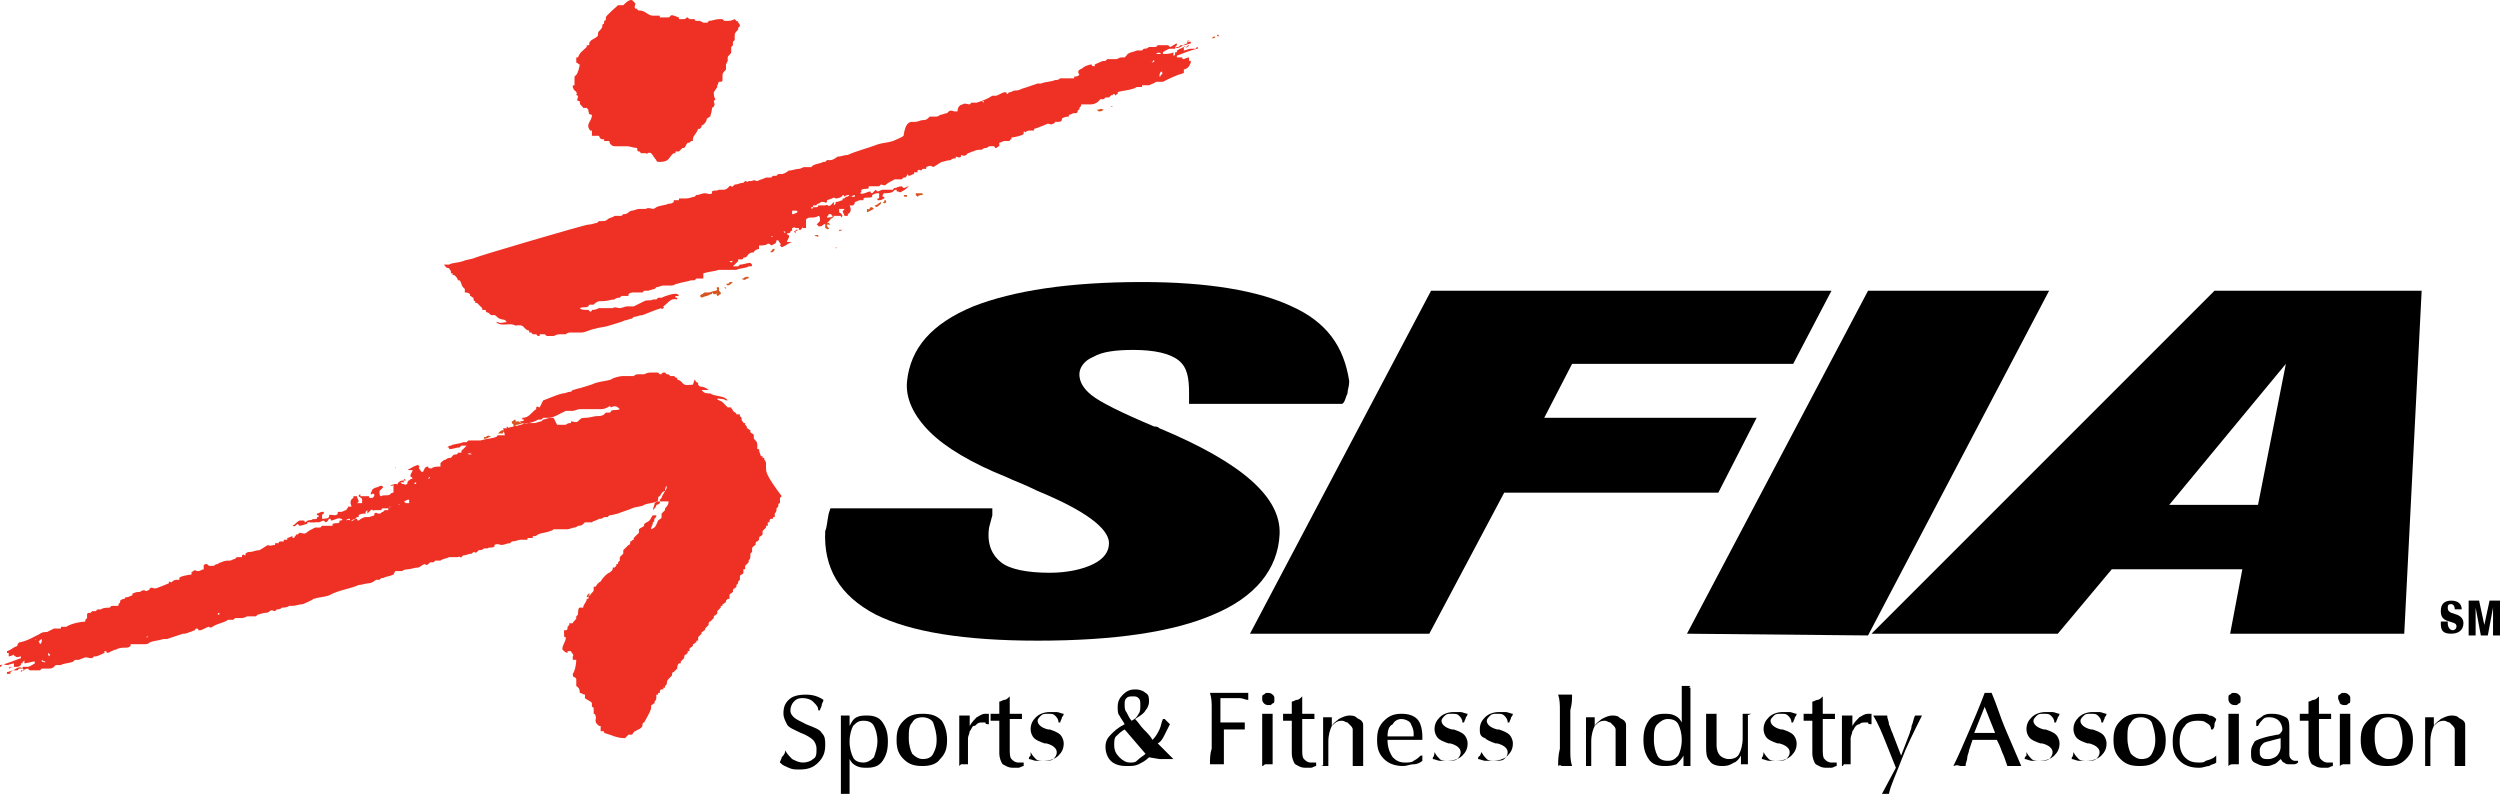 <svg enable-background="new 0 0 143.6 45.6" viewBox="0 0 143.6 45.6" xmlns="http://www.w3.org/2000/svg" xmlns:xlink="http://www.w3.org/1999/xlink"><clipPath id="a"><path d="m0 0h143.6v45.6h-143.6z"/></clipPath><clipPath id="b"><path d="m0 0h143.6v45.6h-143.6z"/></clipPath><clipPath id="c"><path d="m0 0h143.6v45.6h-143.6z"/></clipPath><clipPath id="d"><path d="m0 0h143.6v45.6h-143.6z"/></clipPath><clipPath id="e"><path d="m0 0h143.6v45.6h-143.6z"/></clipPath><clipPath id="f"><path d="m0 0h143.6v45.6h-143.6z"/></clipPath><clipPath id="g"><path d="m0 0h143.6v45.6h-143.6z"/></clipPath><clipPath id="h"><path d="m0 0h143.6v45.6h-143.6z"/></clipPath><clipPath id="i"><path d="m0 0h143.6v45.6h-143.6z"/></clipPath><clipPath id="j"><path d="m0 0h143.6v45.6h-143.6z"/></clipPath><clipPath id="k"><path d="m0 0h143.6v45.6h-143.6z"/></clipPath><clipPath id="l"><path d="m0 0h143.6v45.6h-143.6z"/></clipPath><clipPath id="m"><path d="m0 0h143.6v45.6h-143.6z"/></clipPath><clipPath id="n"><path d="m0 0h143.6v45.6h-143.6z"/></clipPath><clipPath id="o"><path d="m0 0h143.6v45.6h-143.6z"/></clipPath><clipPath id="p"><path d="m0 0h143.6v45.6h-143.6z"/></clipPath><clipPath id="q"><path d="m0 0h143.6v45.6h-143.6z"/></clipPath><clipPath id="r"><path d="m0 0h143.6v45.6h-143.6z"/></clipPath><clipPath id="s"><path d="m0 0h143.6v45.6h-143.6z"/></clipPath><clipPath id="t"><path d="m0 0h143.6v45.6h-143.6z"/></clipPath><clipPath id="u"><path d="m0 0h143.6v45.6h-143.6z"/></clipPath><clipPath id="v"><path d="m0 0h143.6v45.6h-143.6z"/></clipPath><clipPath id="w"><path d="m0 0h143.6v45.6h-143.6z"/></clipPath><clipPath id="x"><path d="m0 0h143.6v45.6h-143.6z"/></clipPath><clipPath id="y"><path d="m0 0h143.6v45.6h-143.6z"/></clipPath><clipPath id="z"><path d="m0 0h143.6v45.6h-143.6z"/></clipPath><clipPath id="A"><path d="m0 0h143.6v45.6h-143.6z"/></clipPath><clipPath id="B"><path d="m0 0h143.6v45.6h-143.6z"/></clipPath><clipPath id="C"><path d="m0 0h143.6v45.6h-143.6z"/></clipPath><clipPath id="D"><path d="m0 0h143.6v45.6h-143.6z"/></clipPath><clipPath id="E"><path d="m0 0h143.6v45.6h-143.6z"/></clipPath><clipPath id="F"><path d="m0 0h143.6v45.6h-143.6z"/></clipPath><clipPath id="G"><path d="m0 0h143.6v45.6h-143.6z"/></clipPath><clipPath id="H"><path d="m0 0h143.6v45.6h-143.6z"/></clipPath><clipPath id="I"><path d="m0 0h143.6v45.6h-143.6z"/></clipPath><clipPath id="J"><path d="m0 0h143.6v45.6h-143.6z"/></clipPath><clipPath id="K"><path d="m0 0h143.6v45.6h-143.6z"/></clipPath><clipPath><path d="m0 0h143.6v45.6h-143.6z"/></clipPath><clipPath id="L"><path d="m0 0h143.6v45.6h-143.6z"/></clipPath><clipPath id="M"><path d="m0 0h143.6v45.6h-143.6z"/></clipPath><clipPath id="N"><path d="m0 0h143.6v45.6h-143.6z"/></clipPath><clipPath id="O"><path d="m0 0h143.6v45.6h-143.6z"/></clipPath><clipPath id="P"><path d="m0 0h143.6v45.6h-143.6z"/></clipPath><clipPath id="Q"><path d="m0 0h143.6v45.6h-143.6z"/></clipPath><clipPath id="R"><path d="m0 0h143.6v45.6h-143.6z"/></clipPath><clipPath id="S"><path d="m0 0h143.6v45.6h-143.6z"/></clipPath><clipPath id="T"><path d="m0 0h143.6v45.6h-143.6z"/></clipPath><clipPath id="U"><path d="m0 0h143.6v45.6h-143.6z"/></clipPath><clipPath id="V"><path d="m0 0h143.6v45.6h-143.6z"/></clipPath><clipPath id="W"><path d="m0 0h143.6v45.6h-143.6z"/></clipPath><clipPath id="X"><path d="m0 0h143.6v45.6h-143.6z"/></clipPath><clipPath id="Y"><path d="m0 0h143.6v45.6h-143.6z"/></clipPath><clipPath id="Z"><path d="m0 0h143.6v45.6h-143.6z"/></clipPath><clipPath id="aa"><path d="m0 0h143.6v45.6h-143.6z"/></clipPath><clipPath id="ab"><path d="m0 0h143.6v45.6h-143.6z"/></clipPath><clipPath id="ac"><path d="m0 0h143.6v45.6h-143.6z"/></clipPath><clipPath id="ad"><path d="m0 0h143.6v45.6h-143.6z"/></clipPath><clipPath id="ae"><path d="m0 0h143.6v45.6h-143.6z"/></clipPath><clipPath id="af"><path d="m0 0h143.6v45.6h-143.6z"/></clipPath><clipPath id="ag"><path d="m0 0h143.6v45.6h-143.6z"/></clipPath><clipPath id="ah"><path d="m0 0h143.6v45.6h-143.6z"/></clipPath><clipPath id="ai"><path d="m0 0h143.6v45.6h-143.6z"/></clipPath><clipPath id="aj"><path d="m0 0h143.6v45.6h-143.6z"/></clipPath><clipPath id="ak"><path d="m0 0h143.6v45.6h-143.6z"/></clipPath><clipPath id="al"><path d="m0 0h143.6v45.6h-143.6z"/></clipPath><clipPath id="am"><path d="m0 0h143.6v45.6h-143.6z"/></clipPath><clipPath id="an"><path d="m0 0h143.6v45.6h-143.6z"/></clipPath><clipPath id="ao"><path d="m0 0h143.6v45.6h-143.6z"/></clipPath><clipPath id="ap"><path d="m0 0h143.6v45.6h-143.6z"/></clipPath><clipPath id="aq"><path d="m0 0h143.6v45.6h-143.6z"/></clipPath><clipPath id="ar"><path d="m0 0h143.6v45.6h-143.6z"/></clipPath><clipPath id="as"><path d="m0 0h143.6v45.6h-143.6z"/></clipPath><clipPath id="at"><path d="m0 0h143.6v45.6h-143.6z"/></clipPath><clipPath id="au"><path d="m0 0h143.6v45.6h-143.6z"/></clipPath><clipPath id="av"><path d="m0 0h143.6v45.6h-143.6z"/></clipPath><clipPath id="aw"><path d="m0 0h143.6v45.6h-143.6z"/></clipPath><clipPath id="ax"><path d="m0 0h143.6v45.6h-143.6z"/></clipPath><clipPath id="ay"><path d="m0 0h143.6v45.6h-143.6z"/></clipPath><clipPath id="az"><path d="m0 0h143.6v45.6h-143.6z"/></clipPath><clipPath id="aA"><path d="m0 0h143.6v45.6h-143.6z"/></clipPath><clipPath id="aB"><path d="m0 0h143.6v45.6h-143.6z"/></clipPath><clipPath id="aC"><path d="m0 0h143.6v45.6h-143.6z"/></clipPath><clipPath id="aD"><path d="m0 0h143.6v45.6h-143.6z"/></clipPath><clipPath id="aE"><path d="m0 0h143.6v45.6h-143.6z"/></clipPath><clipPath id="aF"><path d="m0 0h143.6v45.6h-143.6z"/></clipPath><clipPath id="aG"><path d="m0 0h143.6v45.6h-143.6z"/></clipPath><clipPath id="aH"><path d="m0 0h143.6v45.6h-143.6z"/></clipPath><clipPath id="aI"><path d="m0 0h143.6v45.6h-143.6z"/></clipPath><clipPath id="aJ"><path d="m0 0h143.6v45.6h-143.6z"/></clipPath><g clip-path="url(#a)"><path clip-rule="evenodd" d="m68.5 2.3c0 .1 0 .1 0 0z" fill="#d9531e" fill-rule="evenodd"/></g><g clip-path="url(#b)"><path clip-rule="evenodd" d="m69.9 2h.1v.1s-.1 0-.1-.1z" fill="#d9531e" fill-rule="evenodd"/></g><g clip-path="url(#c)"><path clip-rule="evenodd" d="m69.8 2.1s0 .1 0 0c0 .1-.1.1-.2.1.1-.1.1-.1.2-.1" fill="#d9531e" fill-rule="evenodd"/></g><g clip-path="url(#d)"><path clip-rule="evenodd" d="m69.6 3.7h.1c-.1 0-.1 0-.1 0" fill="#d9531e" fill-rule="evenodd"/></g><g clip-path="url(#e)"><path clip-rule="evenodd" d="m63.8 6.1c.1 0 .1 0 .1.1 0-.1 0 0-.1-.1" fill="#d9531e" fill-rule="evenodd"/></g><g clip-path="url(#f)"><path clip-rule="evenodd" d="m63.4 6.3c-.1.1-.2.1-.3.1 0 0 0 0-.1-.1h.1c.2-.1.2 0 .3 0" fill="#d9531e" fill-rule="evenodd"/></g><g clip-path="url(#g)"><path clip-rule="evenodd" d="m51.9 11.2h.2v.1c-.1 0-.1 0-.2 0 .1 0 0-.1 0-.1" fill="#d9531e" fill-rule="evenodd"/></g><g clip-path="url(#h)"><path clip-rule="evenodd" d="m53 11.2c-.1 0-.2 0-.3.1 0 0-.1-.1-.1-.1v-.1h.3c.1 0 .1 0 .1.1" fill="#d9531e" fill-rule="evenodd"/></g><g clip-path="url(#i)"><path clip-rule="evenodd" d="m50.8 11.5c.1 0 .1 0 .1.1s-.1 0-.1.1c0 0 0 0-.1-.1.1 0 .1 0 .1-.1" fill="#d9531e" fill-rule="evenodd"/></g><g clip-path="url(#j)"><path clip-rule="evenodd" d="m50.6 11.6v.1c-.1.1-.2.2-.3.2 0 0 0-.1-.1-.1.2 0 .2-.1.4-.2" fill="#d9531e" fill-rule="evenodd"/></g><g clip-path="url(#k)"><path clip-rule="evenodd" d="m50 11.9c.1 0 .1 0 .2.1-.2.1-.2.1-.4.2 0-.1 0-.1 0-.2.1 0 .1.1.2-.1 0 0 0 .1 0 0" fill="#d9531e" fill-rule="evenodd"/></g><g clip-path="url(#l)"><path clip-rule="evenodd" d="m47.6 12.5c.2 0 .2-.1.3-.1 0 .1-.1.1-.2.2-.1 0-.1 0-.1-.1" fill="#d9531e" fill-rule="evenodd"/></g><g clip-path="url(#m)"><path clip-rule="evenodd" d="m47.4 12.8h.2s.1.1.1.1c-.1 0-.1 0-.2 0 0 .1 0 .1.1.2s-.1 0-.1.1c0 0 0-.1-.1-.1 0-.1 0-.2 0-.3" fill="#d9531e" fill-rule="evenodd"/></g><g clip-path="url(#n)"><path clip-rule="evenodd" d="m48.2 13.2h.2c-.2.1-.2.1-.2 0" fill="#d9531e" fill-rule="evenodd"/></g><g clip-path="url(#o)"><path clip-rule="evenodd" d="m46.8 13.5h.2v.1s-.1 0-.2-.1c.1.1 0 .1 0 0" fill="#d9531e" fill-rule="evenodd"/></g><g clip-path="url(#p)"><path clip-rule="evenodd" d="m47.3 13.5h.1s0 0-.1 0c0 0 .1 0 0 0z" fill="#d9531e" fill-rule="evenodd"/></g><g clip-path="url(#q)"><path clip-rule="evenodd" d="m48 14.2c.1 0 .1.1 0 0 .1.1 0 .1 0 0 0 .1 0 .1 0 0z" fill="#d9531e" fill-rule="evenodd"/></g><g clip-path="url(#r)"><path clip-rule="evenodd" d="m48.2 14.2c.1 0 .1 0 0 0z" fill="#d9531e" fill-rule="evenodd"/></g><g clip-path="url(#s)"><path clip-rule="evenodd" d="m34.4 40.2c0-.1 0-.1 0 0 0-.1.1-.1 0 0 .1-.1.1-.1 0 0 .1 0 .1 0 0 0" fill="#d9531e" fill-rule="evenodd"/></g><g clip-path="url(#t)"><path clip-rule="evenodd" d="m44.4 14.3h.1c0 .1-.1.2-.2.2 0 0 0 0-.1-.1.1.1.1 0 .2-.1" fill="#d9531e" fill-rule="evenodd"/></g><g clip-path="url(#u)"><path clip-rule="evenodd" d="m43.8 14.6c.1 0 .1 0 0 0 0 0 .1 0 0 0" fill="#d9531e" fill-rule="evenodd"/></g><g clip-path="url(#v)"><path clip-rule="evenodd" d="m43 15.9c0 .1 0 .1-.1.1-.1.1-.2.1-.3 0h.1c.1-.1.1-.1.3-.1" fill="#d9531e" fill-rule="evenodd"/></g><g clip-path="url(#w)"><path clip-rule="evenodd" d="m41.9 16.2h.2c-.1.1-.2.2-.3.2 0 0 0 0-.1-.1.1 0 .2 0 .2-.1" fill="#d9531e" fill-rule="evenodd"/></g><g clip-path="url(#x)"><path clip-rule="evenodd" d="m41.3 16.5v.2s.1.1.1.1v.1c-.1 0-.1.1-.2.1 0 0 0-.1-.1-.1.1 0 .1-.1.2-.1-.1 0-.1.1-.3.1 0 0-.1-.1-.1-.1v.1h-.1c-.1.1-.3.1-.5.2 0 0 0 0-.1-.1.1-.1 0 0 .1-.1.1 0 .1-.1.2-.1h.2c.1 0 .3-.1.4-.1s.1-.1.1-.1c-.1-.1 0-.1.1-.1" fill="#d9531e" fill-rule="evenodd"/></g><g clip-path="url(#y)"><path clip-rule="evenodd" d="m41.3 16.5c.1 0 .1 0 0 0 .1.1.1.1 0 0z" fill="#d9531e" fill-rule="evenodd"/></g><g clip-path="url(#z)"><path clip-rule="evenodd" d="m41.6 16.5c.1 0 .1 0 .1.1-.1-.1-.1-.1-.1-.1" fill="#d9531e" fill-rule="evenodd"/></g><g clip-path="url(#A)"><path clip-rule="evenodd" d="m18.8 29.9c-.1 0-.1 0-.2 0v-.1h.2z" fill="#d9531e" fill-rule="evenodd"/></g><g clip-path="url(#B)"><path clip-rule="evenodd" d="m17.7 29.9c.1 0 .2 0 .3-.1 0 0 .1.1.1.1v.1c-.1 0-.2 0-.3 0 0 0 0 0-.1-.1" fill="#d9531e" fill-rule="evenodd"/></g><g clip-path="url(#C)"><path clip-rule="evenodd" d="m19.9 29.5c-.1 0-.1 0-.1-.1s.1 0 .1-.1c0 0 0 0 .1.1 0 .1 0 .1-.1.1" fill="#d9531e" fill-rule="evenodd"/></g><g clip-path="url(#D)"><path clip-rule="evenodd" d="m20.2 29.5c0-.1 0-.1 0-.1.1-.1.2-.2.3-.2 0 0 0 .1.1.1-.2 0-.2.1-.4.2" fill="#d9531e" fill-rule="evenodd"/></g><g clip-path="url(#E)"><path clip-rule="evenodd" d="m20.8 29.2c-.1 0-.1 0-.2-.1.2-.1.2-.1.4-.2v.2c-.1 0-.2-.1-.2.1 0-.1 0-.1 0 0" fill="#d9531e" fill-rule="evenodd"/></g><g clip-path="url(#F)"><path clip-rule="evenodd" d="m23.2 28.5c-.2 0-.2.1-.3.1 0-.1.1-.1.2-.2.1.1.1.1.1.1" fill="#d9531e" fill-rule="evenodd"/></g><g clip-path="url(#G)"><path clip-rule="evenodd" d="m23.4 28.3c-.1 0-.2 0-.2 0s-.1-.1-.1-.1h.2c0-.1 0-.1-.1-.2s.1 0 .1-.1c0 0 0 .1.1.1-.1.1-.1.2 0 .3" fill="#d9531e" fill-rule="evenodd"/></g><g clip-path="url(#H)"><path clip-rule="evenodd" d="m22.6 27.9c-.1 0-.1 0-.2 0 .2-.1.1-.1.2 0" fill="#d9531e" fill-rule="evenodd"/></g><g clip-path="url(#I)"><path clip-rule="evenodd" d="m23.9 27.5c-.1 0-.2 0-.2 0v-.1c.1.1.1.1.2.1z" fill="#d9531e" fill-rule="evenodd"/></g><g clip-path="url(#J)"><path clip-rule="evenodd" d="m23.5 27.6c-.1 0-.1 0-.1 0z" fill="#d9531e" fill-rule="evenodd"/></g><g clip-path="url(#K)"><path clip-rule="evenodd" d="m26.4 26.7h-.1c0-.1.1-.2.2-.2 0 0 0 0 .1.1-.1 0-.1.1-.2.1" fill="#d9531e" fill-rule="evenodd"/></g><g clip-path="url(#L)"><path clip-rule="evenodd" d="m22.7 26.9s-.1-.1 0 0c0-.1.1-.1 0 0 .1-.1.1-.1 0 0 0 0 .1-.1 0 0" fill="#d9531e" fill-rule="evenodd"/></g><g clip-path="url(#M)"><path clip-rule="evenodd" d="m22.6 26.9c-.1 0-.1 0 0 0z" fill="#d9531e" fill-rule="evenodd"/></g><g clip-path="url(#N)"><path clip-rule="evenodd" d="m27.8 25.2c0-.1 0-.1.1-.1.1-.1.2-.1.3 0h-.1c-.1.1-.2.1-.3.1" fill="#d9531e" fill-rule="evenodd"/></g><g clip-path="url(#O)"><path clip-rule="evenodd" d="m28.9 24.9c-.1 0-.2 0-.3 0 .1-.1.2-.2.3-.2 0 0 0 0 .1.1-.1 0-.1 0-.1.1" fill="#d9531e" fill-rule="evenodd"/></g><g clip-path="url(#P)"><path clip-rule="evenodd" d="m29.5 24.6c0-.1 0-.2 0-.2s-.1-.1-.1-.1v-.1c.1 0 .1-.1.2-.1 0 0 0 .1.1.1-.1 0-.1.1-.2.1.1 0 .1-.1.3-.1 0 0 .1.1.1.1v-.1h.1c.1-.1.4-.1.5-.2 0 0 0 0 .1.1-.1.1 0 0-.1.1-.1 0-.1.1-.2.1-.1 0-.1 0-.2 0-.1 0-.3.1-.4.1s-.1.1-.1.1c.1.1 0 .1-.1.1" fill="#d9531e" fill-rule="evenodd"/></g><g clip-path="url(#Q)"><path clip-rule="evenodd" d="m29.4 24.6c0-.1 0-.1 0 0 .1-.1 0-.1 0 0" fill="#d9531e" fill-rule="evenodd"/></g><g clip-path="url(#R)"><path clip-rule="evenodd" d="m29.2 24.6c-.1 0-.1 0-.1-.1.1 0 .1.1.1.1" fill="#d9531e" fill-rule="evenodd"/></g><g clip-path="url(#S)"><path clip-rule="evenodd" d="m33.8 34.3c-.1 0-.1 0-.1 0s0-.1.1-.2h.1c-.1.1-.1.1-.1.2" fill="#d9531e" fill-rule="evenodd"/></g><g clip-path="url(#T)"><path clip-rule="evenodd" d="m39.3 27.3h-.1v.2h.1c0-.1 0-.1 0-.2" fill="#d9531e" fill-rule="evenodd"/></g><g clip-path="url(#U)"><path clip-rule="evenodd" d="m25.5 15.2h.3c.1-.1.5-.1.8-.2.2-.1.5-.1.7-.2s6.3-1.9 6.5-1.9.4-.1.5-.1l.1-.1h.2c.1 0 .2 0 .3-.1s.3-.1.4-.2h.4l.1-.1c.1 0 .2 0 .3-.1s.2-.1.2-.1c.1 0 .3-.1.4-.1h.2.2c.1-.1.4 0 .4 0 .1 0 .2-.1.2-.1.2-.1.5-.1.7-.2.1 0 .2 0 .3-.1v-.1h.3v-.1h.2.2c.2 0 .4-.1.5-.1l.1-.1c.2 0 .3-.1.5-.1.1 0 .3.1.4 0v-.1c.1-.1.2 0 .4-.1h.2c.1 0 .2 0 .3-.1l.1-.1c.1-.1.1.1.2 0l.1-.1c.2 0 .3-.1.5-.1l.1-.1c.1 0 .1.1.2 0h.2c.1-.1.2 0 .3 0 .2-.1.3-.1.5-.2h.3l.1-.1h.2l.1-.1h.2c.1 0 .3-.1.4-.2.2 0 .4-.1.6-.1.1 0 .2-.1.3-.1h.4l.1-.1c.2-.1.4-.1.6-.2h.1l.1-.1h.2c.1 0 .3-.1.4-.2.2 0 .4-.1.6-.1.4-.2 1.2-.4 1.7-.6.3-.1.6-.1.9-.2.2-.1.5-.2.6-.3.1-.7.3-.8.5-.8h.2c.1 0 .3-.1.4-.1.1 0 .2 0 .3-.1l.1-.1h.3c.1 0 .2 0 .3-.1.1 0 .3-.1.4-.1l.1-.1c.1-.1.3 0 .3 0h.2c0-.3.2-.4.3-.4.1-.1.3 0 .4 0l.1-.1h.3c.3-.1.6-.2.9-.4h.2c.1 0 .4-.2.5-.2h.1s0 .1.1.1c0 0 0-.1.1-.1s.2-.1.3-.1c.1 0 .2 0 .4-.1.3-.1.6-.2.9-.3h.2c.2-.1.6-.1.8-.2.1 0 .2 0 .3-.1h.2.4.2v-.1c.1 0 .2 0 .3-.1-.2-.3.1-.3.2-.4s.4-.2.5-.2c0 0 0 .1.1.1h.1c0-.1-.1 0 0-.1 0 0 .4-.2.5-.2h.1l.1-.1h.1.4c.1 0 .2-.1.3-.1h.2l.1-.1c.1-.2.4-.2.6-.3h.3l.1-.1c.1 0 .2 0 .3-.1h.2.2l.1-.1h.2.4s0 0 .1.1c.1 0 .3-.2.4-.2v.1s-.1.1-.1.1c.2.2.5-.2.7-.2 0-.1 0-.1 0-.1s0 0 .1-.1c-.1 0-.1.1-.1.1h.2v.1c-.1 0-.3.1-.4.1-.1 0-.1 0-.2 0l-.1.1c-.1 0-.1 0-.2 0v.1h-.1c-.1 0-.1 0-.2 0-.1 0-.4.2-.4.2v.1h.1s.4 0 .5-.1v.2s.1 0 .1-.1v-.1h.1v-.1c.1 0 .1-.1.2-.1l.2-.1h.1c.1 0 .1-.1.2-.1 0 .1 0 0-.1.1s-.1-.1-.2 0v.2c.1 0 .3-.1.4-.1h.3s0-.1.1-.1v.1c-.5.1-.9.3-1.2.4v.1h.3s0 .1.1.1c0 0 .2-.1.3-.1v.2h.1v.1c-.1.2-.1.3-.4.4v.2c-.4.1-.8.3-1.2.5-.1 0-.3 0-.4 0-.1.1-.2.1-.4.2-.1 0-.3 0-.4 0v.1c-.1 0-.2 0-.3 0-.3.2-.9.2-1.1.3v.1c-.1 0-.1.1-.1.1l-.1-.1c-.1 0-.1.1-.1.1s0-.1-.1 0l-.1.1c-.1 0-.1 0-.2 0l-.1.1c-.1 0-.1 0-.2 0-.2.3-.5.3-.6.3s-.1 0-.1 0c-.1 0-.2 0-.4 0 0 .1 0 .1-.1.2v.1s-.1 0-.1.1c0 0 0 .1-.1.1 0 0 0 0-.1 0-.1 0-.2.1-.3.1v.1c-.1 0-.2 0-.4.1 0 .1 0 .2-.2.2h-.2s0 .1-.1.1c-.1.1-.3 0-.3 0s-.7.3-.8.3v.1c-.1 0-.1 0-.2 0-.1 0-.2 0-.3.1 0 0-.1-.1-.1 0v.1c-.1.1-.6.2-.7.2v.1s-.1 0-.1.1c-.1 0-.2 0-.2 0h-.1c-.1 0-.2.1-.3.1v.2c-.1 0-.1.1-.2.1s0 0-.1-.1c-.1 0-.1 0-.2 0-.2 0-.1.1-.3.1-.1 0-.2.1-.2.1-.2 0-.3 0-.5.1-.1 0-.2.1-.3.1l-.1.1c-.1.1-.3 0-.3 0v.1c-.1.1-.2 0-.3 0v.1c-.1 0-.2 0-.3.1-.2 0-.4.1-.5.1-.2.1-.3.2-.5.3-.1-.1-.2-.1-.4 0v.1c-.1 0-.2 0-.2 0s-.1.1-.1.1-.1-.1-.2 0v.1c-.1 0-.1 0-.2 0v.1c-.1 0-.2.1-.3.1-.1-.1 0 0-.1-.1 0 .1 0 .1-.1.2h-.1s-.1.1-.1.1-.2 0-.4 0c-.2.1-.4.2-.5.3s-.2 0-.3 0l-.1.1c-.1 0-.1 0-.2 0-.1 0-.1 0-.2 0s-.2 0-.2 0v.1c-.1.1-.3 0-.4.1s0 .1 0 .1-.1.1-.1.1c.2.1.4-.1.6-.1 0 0 0 .1.1.1 0 0 .2-.2.2-.2s0 0 .1.1c.1 0 .2-.1.3-.1h.4.2s0-.1.1-.1.2-.1.4-.1c0 0 .1.1.1.1.1 0 .2-.1.3-.1-.1.1-.2.2-.4.3 0 0-.1.1-.2 0-.1 0-.1 0-.1-.1-.1 0-.1 0-.2.1-.1.1-.4.1-.5.1s0 0-.1.1v.1c.1 0 .1 0 .1.1-.1 0-.1.1-.3.1-.1 0 0 0-.1 0v-.1c.1 0 .1 0 .1-.1 0-.1 0-.1 0-.2-.2 0-.2 0-.4.1v.1c-.1.1-.4 0-.5.1v.1c-.1 0-.2 0-.2 0-.1 0-.2.1-.3.1 0 .1 0 .1-.1.2-.1 0-.1 0-.2 0 .1.2.1.4-.1.5v.2-.1c-.1 0-.1 0-.2 0 0-.1-.1-.2-.1-.3 0 0 .1 0 .1-.1-.1 0-.2 0-.3 0v.2s.1 0 .2.2c-.1.1-.1.1-.1.1v-.1c-.2 0-.4 0-.5 0-.1-.1 0-.1-.1-.1s0 0-.1 0c0 .1-.1.1-.1.2h.2v.1c-.1.1-.1.2-.4.3-.1.1-.1.1-.3.1 0 0 0-.1-.1-.1.1-.1.1-.1.2-.2 0-.2 0-.3-.1-.3-.1.1-.3.1-.5.1-.1 0-.2.1-.2.1v.5c-.1 0-.2 0-.2 0v-.1s0 .1-.1.2c-.1 0-.2 0-.3.1v.1s0 0-.1-.1c.1 0 0-.1.1 0v-.1h.2c0-.1 0-.1-.1-.1s0 0-.1 0c-.1-.1-.1 0-.2 0v.1c0 .1 0 0-.1.1 0 .1-.1.1-.2.1 0 .1.1.1.1.1.1.1-.1.3-.1.4h.3c-.3.1-.3.2-.6.3 0 0-.1-.1-.1-.1.1-.1 0-.1-.1-.3h-.1c0 .2-.1.2-.3.3-.1-.1-.1-.1-.2-.1-.1.1-.3.1-.5.1v.2c-.1 0-.3.1-.3.2-.1 0-.2 0-.3.1s-.1.2-.3.2c0 0 0 .1-.1.1 0 0-.1 0-.2 0v.1c-.1.1-.2.2-.3.3h.1.2l.1-.1c.2 0 .4-.1.6-.1 0 0 0 0 .1.1 0 .1 0 .1-.2.1-.1.1-.5.1-.7.2-.1 0-.2 0-.2 0l-.1 0c-.1 0-.2 0-.3 0-.1 0-.1 0-.2 0-.1 0-.1 0-.2 0-.3.1-.6.1-.9.2v.3s-.1 0-.2 0c-.1 0-.1 0-.2 0l-.1.1c-.1 0-.1 0-.2 0-.3.1-.5.1-.8.2-.1 0-.2.1-.3.1-.1 0-.2 0-.3 0-.1 0-.1 0-.2 0-.1 0-.3.1-.4.1l-.1.1c-.1 0-.3.1-.4.1-.1 0-.1 0-.2 0l-.1.1c-.1 0-.2 0-.2 0-.1 0-.2 0-.3 0-.1 0-.2 0-.3.1v.1c-.1 0-.2 0-.4 0l-.1.1c-.1 0-.2 0-.3.1-.2 0-.4.1-.7.1s-.2 0-.4.1l-.1.1c-.1 0-.2 0-.2 0-.1 0-.1.1-.1.1-.2.1-.3 0-.5.1.1.1.2.1.5.1 0 0 .1.1.1.1s.1 0 .1-.1c.1 0 .2 0 .4-.1h.4.2.2c.1-.1.3 0 .4 0s.3-.1.4-.1h.2.2l.6-.3c.2-.1.4 0 .5-.1h.2l.1-.1h.2c.2-.1.8-.3.9-.2.1 0 0 0 .1.1-.1 0-.2 0-.2 0v.1h.1v.1c-.4-.1-.5.2-.8.4 0 .1.1 0 0 .1s-.1 0-.2 0l.1 0c-.4.1-.8.3-1.1.4-.2 0-.3.1-.5.1l-.1.1c-.1 0-.3.1-.4.1-.2.1-.6.2-.9.3s-.6.1-.9.2c-.1 0-.5.2-.7.2h-.1c-.1 0-.1 0-.2 0s-.1 0-.2 0h-.1c-.1 0-.2 0-.3.1-.1 0-.3 0-.3 0-.1 0-.2 0-.4.1-.1 0-.1 0-.2 0-.1 0-.1 0-.2 0l-.1-.1h-.1c-.1 0-.2 0-.2 0v.1h-.1s-.1-.1-.1-.1c-.1 0-.1 0-.2 0-.1-.1 0-.1-.2-.1 0 0 0 0 0-.1-.4-.1-.2-.4-.8-.3-.3-.2-.8.1-1.1-.2h.1c.1.1.4 0 .5 0-.1-.2-.2-.1-.4-.2-.1 0-.2-.2-.3-.2s-.1 0-.2 0c0 0-.1-.1-.1-.1-.1-.1-.2 0-.2-.2-.1 0-.1 0-.2 0v-.1c-.1-.1-.2-.2-.3-.3h-.1v-.1s-.1 0-.1-.1v-.1c-.1 0-.1-.1-.2-.1v-.1c-.1-.1-.2-.1-.3-.1 0-.1 0-.1 0-.2 0 0-.1-.1-.1-.1-.1-.1-.1-.3-.2-.4h-.1c0-.1-.1-.2-.2-.3h-.1v-.1h-.1v-.1c0-.1-.1-.1-.1-.2-.2 0-.2-.1-.3-.2zm38.6-11.9s.1 0 0 0m-.4.2c.1 0 .1 0 0 0m-.6.2c.1 0 .1 0 0 0m1.4-.3s.1 0 0 0m2.2-.3c-.1-.1-.2-.1-.3 0zm-6.3 1.4h.1s0 0-.1 0m5.8-.9c.1-.1.1 0 .1-.1s-.1 0-.1.1c-.1-.1 0-.1 0 0m.9-.3c.1.1 0 0 0 0 .1 0 .1 0 0 0m-10.7 2.5s0 .1 0 0c.1.1.1.1.1.1v-.1zm10.3-1.7h-.1.1c-.1.1-.1.2-.1.3.1 0 0 0 .1-.1s.1-.1 0-.2c0 0 .1 0 0 0m-8.5 3.4s.1 0 0 0m-11.6 4.4v.1c.2-.1.1 0 .1-.1h.2c.1 0 .1-.1.1-.1h.2.2c.2-.1.1.1.3 0 .1-.1.1-.1.2-.2v.2s.1-.1.1-.1v-.1c.2 0 .3-.1.4-.1v-.1h.1l.1-.1c.1 0 .1 0 .2-.1-.1 0-.2 0-.3.1 0 0 0-.1-.1-.1 0 .1-.2.2-.4.2 0 0-.1-.1-.2 0 0 0-.3.1-.3.1v.1c-.1.1-.1 0-.2 0h-.1c-.1 0-.1.1-.2.1s-.1.1-.1.1h-.1-.1v.1s0 0-.1 0zm2.3-.6h.2v-.1s-.1 0-.2.1c0-.1 0-.1 0 0m-3.4 1c.1 0 .1 0 .3-.1 0-.1 0-.1-.1-.1s-.1 0-.2 0zm.5-.2c.1 0 .1 0 0 0m-1 1.2s.1 0 0 0c.1.1.1.1.1.1v-.1s0 0-.1 0m-.6.3c-.1-.1-.1 0-.1 0zm-2.5 1.4s0 .1 0 0c.1.1.1.1 0 0 .1.1.1.1.2 0-.1 0-.1 0-.2 0" fill="#ee3124" fill-rule="evenodd"/></g><g clip-path="url(#V)"><path clip-rule="evenodd" d="m44 26.9c0-.1 0-.2 0-.3 0-.1-.1-.2-.1-.2v-.1h-.1v-.1h-.1c0-.1-.1-.2-.1-.4h-.1s0 0 0-.1v-.1c0-.1 0-.2-.1-.3 0 0-.1-.1-.1-.1 0-.1 0-.1 0-.2s-.2-.1-.2-.2v-.1c-.1 0-.1-.1-.2-.1v-.1s-.1-.1-.1-.1v-.1h-.1c0-.1-.1-.1-.1-.2 0 0 0 0 0-.1 0 0-.1-.1-.1-.1v-.1c-.1 0-.1 0-.2 0 0-.1-.1-.1-.2-.2 0-.1-.1-.1-.1-.2-.1 0-.1 0-.2 0-.1-.1-.2-.2-.3-.3s-.3-.1-.3-.2c.1 0 .4 0 .5.1h.1c-.2-.3-.7-.2-1-.4-.4 0-.4-.1-.5-.2h.3.1c-.1-.1-.3-.2-.5-.2 0 0-.1-.1-.1-.1v-.1c-.2-.1-.1-.1-.2-.2l-.1.3h-.1c-.6.1-.4-.2-.8-.3v-.1c-.2 0-.1-.1-.2-.1s-.1 0-.2 0c0 0-.1-.1-.1-.1h-.1l-.1-.1c-.1 0-.2 0-.2.1h-.1l-.1-.1c-.1 0-.1 0-.2 0-.1 0-.1 0-.2 0-.1 0-.2 0-.4.1-.1 0-.3 0-.3 0-.1 0-.2 0-.3.1h-.1c-.1 0-.1 0-.2 0s-.1 0-.2 0h-.1c-.2 0-.6.1-.7.2-.3.1-.6.1-.9.2-.2.1-.6.2-.9.3-.1 0-.3.1-.4.1l-.1.1c-.2 0-.3.1-.5.1-.4.1-.8.3-1.1.4l-.2.4c-.1 0-.1-.1-.2 0v.1c-.3.2-.4.5-.8.5v.1h.1v.1c-.1 0-.2 0-.2 0 0 .1 0 0 .1.1.2.1.8-.1.9-.2h.2l.1-.1h.2c.1 0 .3 0 .5-.1s.4-.2.6-.3h.2.2c.1 0 .3-.1.4-.1h.4.2.2.4c.1 0 .2 0 .4-.1s.1-.1.1-.1.1.1.1.1c.2-.1.3-.1.5.1-.2.1-.3 0-.5.1 0 0 0 .1-.1.1 0 0-.1 0-.2 0l-.1.1c-.1.1-.3.1-.4.1-.2 0-.4.1-.7.1-.1 0-.2 0-.3.1l-.1.1c-.1.1-.3 0-.4 0v.1c-.1 0-.2 0-.3.1-.1 0-.2 0-.3 0-.1 0-.2 0-.2 0l-.2-.4c-.1 0-.1 0-.2 0-.1 0-.3.1-.4.1l-.1.1c-.1 0-.3.1-.4.1-.1 0-.1 0-.2 0-.1 0-.2 0-.3 0-.1 0-.2.1-.3.1-.3.1-.5.1-.8.2-.1 0-.1 0-.2 0l.1.4c-.1 0-.1 0-.2 0-.1 0-.2 0-.2 0l-.1.1c-.3.1-.6.1-.9.2-.1 0-.1 0-.2 0-.1 0-.1 0-.2 0-.1 0-.2 0-.3 0l-.1.1c-.1 0-.2 0-.2 0-.2.1-.6.1-.7.2-.1 0-.1 0-.2.1.1 0 .1 0 .1.1.2 0 .4-.1.6-.1l.1-.1h.2.1c-.1.1-.2.2-.3.3v.1c-.1 0-.2 0-.2 0s0 .1-.1.1c-.2 0-.2.1-.3.2-.1 0-.2 0-.3.1-.1 0-.2.1-.3.2v.2c-.2 0-.4 0-.5.1-.2 0-.2 0-.2-.1-.2 0-.2.1-.3.3h-.1c-.1-.2-.2-.2-.1-.3 0 0-.1-.1-.1-.1-.3.1-.4.2-.6.3h.3c0 .1-.2.3-.1.4 0 0 .1 0 .1.1-.1 0-.1 0-.2.1-.1 0 0 0-.1.1v.1c-.1 0-.1.1-.2 0-.1 0 0 0-.1 0 0 0 0 0-.1-.1h.2v-.1h.1c0-.1 0 0-.1-.1v.1c-.1 0-.2 0-.3.1 0 0-.1.1-.1.2v-.1c-.1 0-.2 0-.2 0v.5c-.1 0-.1 0-.2.1-.1.1-.4 0-.5.1-.1 0-.1-.1-.1-.3l.2-.2s0-.1-.1-.1-.2.1-.3.1c-.3.1-.2.2-.3.3v.1c.1 0 .1-.1.2 0 0 .1 0 .1-.1.2-.1 0-.1 0-.1 0-.1 0-.1 0-.1-.1-.2 0-.4 0-.5 0v-.1c-.1 0-.1.1-.1.1.1.1.2.1.2.2v.2c-.1 0-.2 0-.3 0s.1 0 .1-.1-.1-.2-.1-.3c-.1 0-.1 0-.2 0v-.1.2c-.2.1-.2.3-.1.5-.1 0-.1 0-.2 0 0 .1-.1.1-.1.2-.1 0-.2.1-.3.1-.1 0-.1 0-.2 0v.1c-.1.2-.4 0-.5.1v.1c-.1.1-.2.1-.4.1 0-.1 0-.1 0-.2s0 0 .1-.1v-.1c-.1 0-.1 0-.1 0-.1 0-.2.1-.3.1 0 .1 0 .1.1.1v.1c-.1 0-.1 0-.1.1-.1 0-.4.1-.5.1-.1 0-.1.1-.2.1 0-.1 0-.1-.1-.1s-.1 0-.2 0c-.2.1-.2.2-.4.3.2.1.2-.1.3-.1 0 0 .1.1.1.1.1 0 .4-.1.4-.1.1 0 0-.1.1-.1h.2.4c.1 0 .2-.1.3-.1 0 0 0 0 .1.1.1 0 .2-.2.2-.2.1 0 .1 0 .1.1.2 0 .4-.2.6-.1s-.1.1-.1.1v.1c-.1.1-.2 0-.4.1v.1c-.1 0-.2 0-.2 0-.1 0-.1 0-.2 0-.1 0-.1 0-.2 0l-.1.1c-.1 0-.2 0-.3 0-.2.1-.4.2-.5.3s-.3 0-.4 0c0 0-.1.1-.1.1h-.1c0 .1-.1.1-.1.2-.1 0-.1 0-.1-.1-.1 0-.2.1-.3.1v.1c-.1 0-.1 0-.2 0v.1c-.1 0-.2 0-.2 0-.1 0-.1.1-.1.1-.1 0-.2 0-.2 0v.1c-.2 0-.3.1-.4 0-.2.1-.3.2-.5.3-.2 0-.4.1-.5.1-.1 0-.2 0-.3.1v.1c-.1 0-.1-.1-.2 0v.1c-.1 0-.2 0-.3 0l-.1.1c-.1 0-.2.1-.3.1-.2 0-.3 0-.5.1-.1 0-.2.1-.2.1-.2 0-.1.1-.3.1-.1 0-.1 0-.2 0 0 0 0 0-.1-.1-.1 0-.2 0-.2.1v.2c-.1 0-.2.1-.3.1h-.1s-.1-.1-.2 0-.1 0-.1.1v.1c-.1 0-.7.1-.7.2v.1c-.1 0-.1 0-.1 0-.1 0-.2 0-.3.1s-.1 0-.2 0v.1s-.7.3-.8.3-.2-.1-.3 0c0 0 0 .1-.1.1-.1.1-.2 0-.2 0-.2 0-.2.1-.3.1s-.2 0-.4.1v.1c-.1 0-.2.1-.3.1h-.1s0 .1-.1.1c0 0-.1 0-.2.1v.1c-.1.1-.1.1-.1.2-.1 0-.2 0-.4 0 0 0 0 0-.1.1-.1 0-.4 0-.5.1-.1 0-.1 0-.2 0l-.1.1c-.1 0-.1 0-.2 0l-.1.1c-.1 0-.1 0-.1 0-.1 0-.1.1-.1.1l0 .2s-.1.1-.1.1v.1c-.2 0-.8.1-1.1.3-.1 0-.2 0-.3 0v.1c-.1 0-.3 0-.4 0-.2.1-.2.1-.4.2-.1 0-.3 0-.4.1-.4.2-.7.4-1.2.5-.1.1-.1.1-.1.2-.3.1-.3.2-.6.3v.1h.1v.2c.1 0 .3-.1.3-.1s0 .1.1.1c.1.1.2 0 .3 0v.1c-.3.1-.7.3-1.2.4v.1c.1 0 .1-.1.1-.1.1-.1.2 0 .3 0 .1 0 .3-.1.4-.1v.2c-.1.1-.1 0-.2 0-.1 0 0 0-.1.1.1 0 .1-.1.2-.1 0 0 0 .1.1 0h.2c.1 0 .2-.1.2-.1v-.1h.1v-.1s.1 0 .1-.1v.2c.1 0 .5-.1.5-.1h.1v.1s-.3.2-.4.2c-.1 0-.1 0-.2 0h-.1v.1c-.1 0-.1 0-.2 0l-.1.1c-.1 0-.1 0-.2 0-.1 0-.3.1-.4.1v.1h.2c0 .1 0 .1-.1.1.1 0 .1 0 .1-.1 0 0 0 0 0-.1.2-.1.5-.4.7-.2s0 .1-.1.1v.1c.1-.1.3-.2.4-.2 0 0 0 0 .1.1h.4.2l.1-.1h.2.2c.1 0 .2 0 .3-.1l.1-.1h.3c.1-.1.5-.1.7-.2l.1-.1h.2c.1 0 .2-.1.3-.1.1-.1.3 0 .4 0h.1l.1-.1h.1c.1 0 .5-.2.5-.2 0-.1 0 0 0-.1h.1s0 .1.1.1c.2-.1.4-.2.5-.2.1-.1.4-.1.5-.1s.2 0 .3-.1v-.1h.2.4.2c.1 0 .2 0 .3-.1.2-.1.5-.1.8-.2h.2c.3-.1.6-.2.9-.3.1 0 .2 0 .4-.1.1 0 .2-.1.3-.1 0 0 0-.1.1-.1s.1.1.1.1h.1c.1 0 .4-.2.5-.2 0 0 .1.1.2 0 .3-.2.6-.2.9-.4h.3l.1-.1h.4c.1 0 .3-.1.3-.1h.2.3l.1-.1c.1 0 .3-.1.4-.1.1 0 .2 0 .3-.1.1-.1.2 0 .3 0l.1-.1c.1 0 .2 0 .3-.1.1 0 .3 0 .4-.1h.2c.2 0 .4-.1.6-.1.2-.1.5-.2.6-.3.3-.1.6-.1.9-.2.5-.3 1.3-.4 1.7-.6.2 0 .4-.1.6-.1.1 0 .3-.1.4-.2h.2l.1-.1h.1c.2-.1.4-.1.6-.2l.1-.2h.4c.1-.1.3-.1.3-.1.2 0 .4-.1.6-.1.1 0 .3-.2.4-.2 0 0 .1.1.2 0l.1-.1h.2l.1-.1h.3c.1-.1.3-.1.5-.2h.3.2c.1-.1.2.1.2 0l.1-.1c.2 0 .3-.1.5-.1l.1-.1c.1 0 .1.1.2 0l.1-.1c.1 0 .2 0 .3-.1h.2c.1-.1.2 0 .4-.1v-.1c.2-.1.3 0 .4 0 .2 0 .3-.1.5-.1l.1-.1c.2 0 .4-.1.5-.1h.2.2v-.1h.3v-.1c.1 0 .2 0 .3-.1.2-.1.5-.1.7-.2.1 0 .2-.1.2-.1h.4.2.2c.1 0 .3-.1.4-.1s.2-.1.2-.1c.1 0 .2 0 .3-.1l.1-.1h.4c.1-.1.3-.1.4-.2.1 0 .2 0 .3-.1h.2l.1-.1c.2 0 .4-.1.5-.1.2-.1.6-.2.8-.3s.6-.1.7-.2c.2-.1.6-.1.7-.2h.4.3c0 .2-.1.3-.2.4v.1c-.1.1-.1.1-.2.2v.2c0 .1-.1.1-.2.2-.1.2-.1.4-.4.5 0-.2.1-.2.1-.4.2-.1 0 0 .1-.2 0-.1.1 0 .1-.2-.1 0-.1 0-.2 0-.1.1-.1.2-.2.3s-.2.1-.3.2v.1c-.1.1-.2.1-.3.2v.2c-.1.1-.2.2-.3.3v.1c-.1 0-.1.1-.2.1 0 .1 0 .2-.1.2-.1.1-.2.2-.3.3v.2c-.1.1-.1.1-.2.2v.2s-.1.1-.1.1v.1h-.1v.1s-.1.1-.1.1h-.1c0 .2-.1.2-.2.3-.1 0-.4.3-.5.5-.2.1-.2.2-.3.3h-.1v.2c0 .1-.2.2-.2.3h-.1v.2h-.1c0 .2-.2.3-.2.5-.1 0-.1 0-.2 0s-.1.3-.1.4c0 0-.1.1-.1.1v.1c0 .1-.2.2-.2.3h-.1c0-.1 0 0 0-.1s0 0 0-.1v.2h-.1v.1s-.1.1-.1.1c0 .1 0 .2-.1.2h-.1v.2c0 .2 0 .2.1.2 0 .3-.2.4-.2.7 0 0 0 0 .1.1 0 0 .1.1.2.1v-.1h.2c0 .1.2.2.1.3v.2h.2c0 .3-.1.7-.2.8 0 .3.1.1.2.3v.2.2c.1.1.2.1.2.4.1 0 .2.1.3.1v.2c.1.1.4.2.4.3v.2s.1 0 .1.1v.1.2s.1 0 .1.1c.1.2-.1.3.1.5.1.1.1.1.2.1v.3h.1c.1 0 .1 0 .1.1.4.1.7.3 1.2.3 0 0 .2-.2.2-.2h.2c.1-.1.1-.2.2-.2.1-.1.3-.1.4-.3 0-.1 0-.2.1-.2.1-.2.3-.5.4-.8 0-.1 0-.1 0-.2.1 0 .1-.1.2-.1v-.1s.1-.1.1-.2v-.1-.1h.1v-.1h.1c0-.1 0-.2.1-.2h.1v-.1h.1v-.1s.1-.1.1-.1c0-.1 0-.2.1-.3s.2-.2.2-.2c0-.1 0-.2.1-.2.1-.1.1-.1.2-.2 0-.1 0-.2.1-.3h.1v-.1l.2-.2c0-.1 0-.2.1-.2 0 0 .1-.1.1-.1v-.1h.1v-.1c0-.1.1-.1.2-.2v-.1c.1 0 .1-.1.2-.1v-.1h.1c0-.1 0-.1 0-.2l.2-.2v-.1c.1 0 .1-.1.2-.1v-.1c.1-.1.1-.1.2-.2 0-.1 0-.2.1-.2l.2-.2v-.1c.1-.1.2-.1.2-.2 0 0 0 0 0-.1 0 0 .1-.1.2-.2 0 0 0 0 0-.1h.1v-.1c.1 0 .1-.1.2-.1v-.1s.1-.1.1-.1h.1c0-.1 0-.1 0-.2s.1-.1.2-.2c0-.1 0-.2.1-.2 0 0 .1-.1.1-.1v-.1s.1-.1.1-.1v-.1s.1-.1.1-.1c0-.1 0-.1 0-.2s.2-.1.2-.2 0-.1 0-.2h.1c0-.1 0-.1 0-.2l.2-.2v-.1s.1-.1.1-.2v-.1-.1s.1-.1.1-.1v-.1-.1c0-.1.2-.2.2-.2 0-.1 0-.2.1-.2 0 0 .1-.1.1-.1 0-.1 0-.2.1-.2 0 0 .1-.1.1-.1 0-.1 0-.1 0-.2.1-.1.1-.1.2-.2v-.1h.1c0-.1 0-.1 0-.2h.1c0-.1 0-.2.1-.2h.1v-.1h.1c0-.1 0-.1 0-.2 0 0 .1-.1.1-.2v-.1s.1-.1.1-.1c0-.1 0-.2.1-.2 0-.1 0-.2 0-.3l.1-.1c-.9-1.2-.9-1.4-.9-1.6m-42.2 10.8c0 .1 0 .1 0 0m.2-1c.1.1.1 0 0 0 .1.1.1.1 0 0m.3.3c-.1 0 0 0 0 0-.1-.2-.1-.2 0-.2 0-.1 0 0 .1-.1 0 .2 0 .2-.1.3h.1c-.1 0-.1 0-.1 0m.3 1c0 .1-.1 0-.2 0v-.1s.1.1.2.1c0-.1 0 0 0 0zm.2-.3c0-.1-.1-.1 0-.2 0 0 0 .1.1.1-.1.1-.1.1-.1.1m1.6-.1c.1.1 0 0 0 0 0 .1 0 .1 0 0m.4.1s.1.1 0 0m3.6-1.1c.1-.1 0-.1.1 0 0 0 0 0-.1 0m2.3-3c.1 0 .1 0 0 0 0 0 .1 0 0 0m1.8 1.7c0-.1.1-.1.1-.1v.1zm7.4-5.4c0-.1.1-.1.2-.1v.1c-.1-.1-.2 0-.2 0m2.5-.7h-.1v.1h-.1-.1s-.1.1-.1.1c-.1 0-.1.1-.2.1h-.1s-.1-.1-.2 0v.1s-.3.1-.3.1c-.1 0-.2 0-.2 0-.1 0-.3.1-.4.2-.1 0-.1-.1-.1-.1-.1 0-.2 0-.3.1s.1 0 .2-.1l.1-.1h.1v-.1c.1-.1.3-.1.4-.1v-.1s.1-.1.1-.1v.2c.1-.1.1-.1.2-.2s.1.1.2 0h.2.2s0-.1.1-.1h.2.2c0-.1-.1-.1.1-.1-.1 0-.1 0-.1.1zm.5-.2c.1 0 0-.1 0 0zm.6-.1c-.1 0-.1 0-.2 0 0 0 0 0-.1-.1.1 0 .1-.1.3-.1zm.3-1.1c0-.1.1-.1.1-.1v.1s0 0-.1 0m.8-.3c0-.1.1-.1.1-.1 0 .1-.1.1-.1.1m2.5-1.4c-.1 0-.1 0-.2 0 0-.1 0-.1.2 0-.1-.1-.1-.2 0 0 0-.1 0-.1 0 0m9.5 4c0-.1 0-.1 0 0zm.7-.5c0-.1 0-.1 0 0 0-.1 0-.1 0-.1zm.9-1.4c-.1.2-.2.3-.2.4 0 0-.1.1-.1.1v.2s-.1.1-.2.1c0 .1-.1.2-.2.3 0-.1.1-.3.1-.4.1-.1.2-.1.2-.2s0-.2.1-.2c.1-.2.2-.3.3-.3 0-.1 0-.2.1-.3v-.1c0 .2 0 .3-.1.4" fill="#ee3124" fill-rule="evenodd"/></g><g clip-path="url(#W)"><path clip-rule="evenodd" d="m36.6.5s0 .1.1.1c.4 0 .5.3.8.3h.4v.1h.5c.1 0 .1-.2.3-.1.1 0 .2.1.3.1v.1h.3c.1 0 .1-.1.2-.1l.1.1h.3s0 .1.1.1h.2s.2.1.2.1h.2c.1 0 .1-.1.1-.1.2 0 .4-.1.6-.1h.2s.1.1.1.1h.1c.2 0 .3 0 .5-.1 0 0 .1.1.1.1.1.1.1-.1.1.1.1.1.1.1.1.2 0 0-.1.1-.1.1v.1c-.1.1-.2.2-.2.3v.3s-.1.1-.1.1v.2s-.1.1-.1.1v.3c0 .1-.2.2-.2.3v.2s-.1.2-.1.2v.3c-.1.1-.2.2-.2.3v.3c0 .1-.1.1-.2.1-.1.1 0 .1-.1.2v.1l-.2.3c0 .1 0 .3.1.4 0 0-.1.1-.1.1 0 .1.1.2 0 .3 0 .1 0 0-.1.1 0 .2-.1.4-.1.5-.1 0-.1.1-.2.1 0 .2-.2.4-.3.4 0 .1 0 .1-.1.2h-.1c-.1.3-.3.4-.3.6v.1h-.1s-.1.1-.1.1h-.1c-.1.1-.1.2-.2.3h-.1s-.1.1-.2.2h-.1-.1v.1h-.1c-.3.2-.2.5-.8.5-.1 0-.2 0-.2-.1-.1-.1-.2-.3-.3-.4-.2-.1-.2.1-.3 0-.1 0-.1 0-.2 0h-.1s0-.1-.1-.1-.1-.1-.1-.2c-.2 0-.4-.1-.6-.1-.1 0-.2 0-.3 0-.1 0-.3 0-.4 0s-.3-.1-.3-.3c-.1 0-.2 0-.3 0v-.1c-.2 0-.2 0-.3-.2-.1 0-.3 0-.4 0 0-.1 0-.2 0-.3h-.1c-.3-.4.1-.5.1-.9-.3-.1-.1 0-.2-.2 0-.1 0-.1-.1-.2-.1 0-.1 0-.2 0-.1-.2-.2-.1-.2-.4-.1 0-.1 0-.1 0-.1-.1 0-.1 0-.3 0 0-.1 0-.1-.1 0 0 .1 0 0-.1 0-.1-.1 0-.2-.3 0-.1 0 0 0-.1h.1c0-.1 0-.1 0-.2s0-.2 0-.3c0 0 .1-.1.1-.1.1-.1.2-.5.2-.6-.1 0-.1-.1-.2-.1 0-.1 0-.2 0-.3h.1c.1-.3.3-.4.5-.6v-.1h.1c.1 0 0-.2.1-.2 0-.1.3-.2.4-.3s0-.2.1-.3.2-.2.2-.3v-.1s.1 0 .1-.1v-.1s.1 0 .1-.1v-.1c0-.1.6-.6.7-.7h.3c.2-.2.3-.3.5-.3.1.1.1.1.2.2 0 .1-.1.2 0 .3z" fill="#ee3124" fill-rule="evenodd"/></g><g clip-path="url(#X)"><path d="m140.6 35.8c0 .2.1.4.3.4.1 0 .2-.1.2-.2 0-.2-.1-.2-.4-.3-.4-.1-.5-.3-.5-.6 0-.4.2-.6.6-.6s.6.2.6.5h-.4c0-.2-.1-.3-.2-.3-.2 0-.2.1-.2.2s0 .2.2.3l.3.1c.3.1.4.3.4.5 0 .4-.3.6-.7.6-.5 0-.6-.2-.6-.6v-.1h.4"/></g><g clip-path="url(#Y)"><path d="m141.8 34.5h.6l.3 1.4.3-1.4h.6v2h-.4v-1.6l-.3 1.6h-.4l-.3-1.6v1.6h-.4z"/></g><path clip-path="url(#Z)" d="m74.2 17.6c-1.9-.9-4.8-1.4-8.6-1.4-4.2 0-7.4.5-9.7 1.4-2.4 1-3.6 2.4-3.8 4.3-.1 1 .4 2 1.3 2.9s2.4 1.8 4.4 2.6c.4.2 1 .4 1.8.8 3.4 1.4 4.1 2.4 4.1 3 0 .5-.3.9-.9 1.2s-1.5.5-2.5.5c-1.3 0-2.3-.2-2.8-.6s-.8-1-.7-1.9c0-.1.1-.4.2-.8v-.4h-9.3l-.1.3c-.1.5-.1.8-.2 1-.1 2.1.8 3.7 2.9 4.8 2 1 5.1 1.5 9.3 1.5 4.4 0 7.8-.5 10.1-1.5 2.4-1 3.7-2.6 3.8-4.6.1-2.1-2.1-4.1-6.9-6.1-.1-.1-.2-.1-.3-.1-1.9-.8-3.1-1.4-3.6-1.8s-.7-.8-.7-1.2.3-.8.8-1c.5-.3 1.3-.4 2.3-.4 1.2 0 2.1.2 2.6.6s.6 1 .6 1.9v.6h8.8l.1-.1c.1-.2.1-.3.2-.5 0-.2.1-.4.1-.7-.3-2-1.3-3.4-3.3-4.3z"/><path clip-path="url(#aa)" d="m103 20.9 2.2-4.2h-23l-10.4 19.7h10.3l4.3-8.1h12.3l2.2-4.3h-12.2l1.6-3.1z"/><path clip-path="url(#ab)" d="m107.3 16.7-10.4 19.7 10.4.1 10.4-19.8z"/><path clip-path="url(#ac)" d="m127.2 16.7-19.7 19.7h10.7l3.1-3.7h7.5l-.7 3.7h10l1-19.7zm4.1 4.2-1.6 8.1h-5.1z"/><g clip-path="url(#ad)"><path d="m45.1 43.1c.1.2.3.4.4.5.2.1.4.2.6.2.3 0 .5-.1.6-.2.2-.1.2-.3.2-.6 0-.2-.1-.4-.2-.5s-.4-.3-.7-.4c-.4-.2-.7-.3-.8-.5s-.2-.4-.2-.6c0-.4.1-.6.3-.8s.5-.3 1-.3c.4 0 .7.1 1 .3 0 .1-.1.2-.1.3s-.1.2-.1.3h-.1c0-.2-.1-.3-.3-.5-.1-.1-.3-.2-.6-.2s-.4.1-.5.2-.2.3-.2.5.1.3.2.4.3.2.7.4c.5.2.8.3.9.5.2.2.2.4.2.7 0 .4-.1.7-.4 1s-.6.4-1.1.4c-.2 0-.4 0-.6-.1s-.3-.1-.5-.3c0-.1.1-.2.1-.3.2-.2.2-.3.2-.4"/></g><g clip-path="url(#ae)"><path d="m48.3 45.6c0-.2 0-.4 0-.7 0-.2 0-.6 0-1 0-.7 0-1.3 0-1.7s0-.8 0-1.1h.1.2.1.1v.3.3c.1-.2.2-.4.4-.5s.4-.1.6-.1c.4 0 .7.1.9.4s.3.6.3 1.1-.1.8-.3 1.1-.5.4-.9.4c-.2 0-.4 0-.6-.1s-.3-.2-.4-.4v.9.8.4c-.1 0-.1 0-.2 0s-.1 0-.1 0h-.1c0-.1-.1-.1-.1-.1m2.1-3c0-.4-.1-.7-.2-.9s-.3-.3-.6-.3-.4.1-.6.3c-.1.2-.2.5-.2.9s.1.7.2.9.3.3.6.3c.2 0 .4-.1.6-.3.1-.3.2-.6.2-.9"/></g><g clip-path="url(#af)"><path d="m54.4 42.5c0 .5-.1.8-.4 1.1-.2.3-.6.4-1 .4-.5 0-.8-.1-1.1-.4s-.4-.6-.4-1.1.1-.8.4-1.1.6-.4 1.1-.4.8.1 1.1.4c.2.3.3.7.3 1.1m-.6 0c0-.4-.1-.7-.2-1-.1-.2-.4-.3-.6-.3-.3 0-.5.1-.6.3-.2.2-.2.5-.2.9s.1.7.2.9c.2.2.4.3.6.3.3 0 .5-.1.6-.3s.2-.4.2-.8"/></g><g clip-path="url(#ag)"><path d="m55.1 44c0-.1 0-.3 0-.6s0-.7 0-1.3c0-.3 0-.4 0-.6 0-.1 0-.3 0-.4h.1.2.2.1v.3.2.1c.1-.2.3-.4.4-.5.2-.1.3-.2.5-.2h.1.1v.2.1.3c-.1 0-.2 0-.2-.1-.1 0-.1 0-.2 0s-.2 0-.3.1-.1.1-.2.1c-.1.1-.1.2-.2.3 0 .1-.1.3-.1.4v.1.5.4.5c-.1 0-.1 0-.2 0h-.1-.1s-.1.1-.1.1"/></g><g clip-path="url(#ah)"><path d="m57.4 41.4c-.2 0-.2 0-.3 0s-.1 0-.2 0c0 0 0 0 0-.1 0 0 0 0 0-.1v-.1s0 0 0-.1h.2.3v-.2s0-.1 0-.2 0-.2 0-.3c.1 0 .2-.1.3-.1s.2-.1.3-.2v.4.3.3h.4.3v.1.1.1c-.1 0-.2 0-.3 0s-.2 0-.3 0h-.1v1.5.2c0 .3 0 .5.1.6s.2.2.4.2h.1.2v.2c-.1 0-.2.1-.3.1s-.2 0-.3 0c-.3 0-.4-.1-.6-.2-.1-.1-.2-.4-.2-.6 0-.1 0-.2 0-.4s0-.4 0-.5z"/></g><g clip-path="url(#ai)"><path d="m59.2 43.2c.1.2.2.3.3.4s.3.1.5.1.4 0 .5-.1.2-.2.2-.4-.2-.4-.6-.5c-.1 0-.1 0-.1 0-.3-.1-.5-.2-.6-.3s-.2-.3-.2-.5c0-.3.1-.5.3-.7s.5-.3.8-.3h.4c.1 0 .3.1.4.1 0 0 0 .1-.1.2 0 .1-.1.2-.1.3h-.1c0-.2-.1-.3-.2-.4s-.2-.1-.4-.1-.3 0-.4.1-.2.2-.2.3c0 .2.2.4.6.5h.1c.3.1.5.2.6.3s.2.3.2.5c0 .3-.1.5-.3.7s-.5.3-.9.3c-.2 0-.3 0-.4 0s-.3-.1-.4-.1c0-.1 0-.1.1-.2 0 .1 0 0 0-.2"/></g><g clip-path="url(#aj)"><path d="m66 43.5c-.2.2-.4.3-.6.4s-.4.1-.7.1c-.4 0-.7-.1-.9-.3s-.3-.5-.3-.8.1-.5.3-.7.4-.4.8-.6c-.1-.2-.2-.3-.3-.5-.1-.1-.1-.3-.1-.5 0-.3.1-.5.3-.7s.4-.3.7-.3.5.1.6.2c.2.1.2.3.2.5s-.1.4-.2.5c-.1.2-.3.3-.6.5.2.2.3.4.5.6s.4.4.5.6c.2-.2.3-.4.4-.6s.1-.4.2-.6h.1l.3.3c-.1.2-.2.4-.3.6s-.2.4-.4.5l.4.4s.1.1.2.2.2.2.3.3c-.1 0-.1 0-.2 0s-.1 0-.2 0-.1 0-.2 0-.1 0-.2 0zm-.2-.2-1.2-1.4c-.2.1-.4.3-.5.4s-.1.3-.1.5c0 .3.1.5.3.7s.4.3.6.3.3 0 .4-.1c.2-.2.4-.3.5-.4m-.8-1.9c.2-.1.3-.2.4-.4.1-.1.1-.3.1-.5s0-.3-.1-.4-.2-.1-.3-.1c-.2 0-.3 0-.4.1s-.1.2-.1.4c0 .1 0 .3.1.4.1.2.2.4.3.5"/></g><g clip-path="url(#ak)"><path d="m70.3 41.9v.6.8.6s-.1 0-.2 0-.1 0-.2 0-.1 0-.2 0-.1 0-.2 0c0-.3 0-.6.1-.9 0-.3 0-.7 0-1.1s0-.8 0-1.2c0-.3 0-.6-.1-.9h.6.6.5.5v.1.1.1.1c-.2 0-.3-.1-.5-.1s-.3 0-.5 0h-.6v.4.4.6h.6.4.4v.1.1.2c-.2 0-.4 0-.5 0s-.3 0-.3 0z"/></g><g clip-path="url(#al)"><path d="m72.5 40.1c0-.1 0-.2.1-.2.1-.1.1-.1.2-.1s.2 0 .3.1.1.1.1.3c0 .1 0 .2-.1.2-.1.1-.1.1-.2.1s-.2 0-.3-.1-.1-.2-.1-.3m0 3.9c0-.2 0-.4 0-.7s0-.6 0-1.1c0-.3 0-.5 0-.7s0-.3 0-.5h.1.2.2.1v.4.7 1 .8c-.1 0-.1 0-.2 0h-.1-.1c-.1 0-.1.1-.2.1"/></g><g clip-path="url(#am)"><path d="m74.2 41.4c-.2 0-.2 0-.3 0s-.1 0-.2 0c0 0 0 0 0-.1 0 0 0 0 0-.1v-.1s0 0 0-.1h.2.3v-.2s0-.1 0-.2 0-.2 0-.3c.1 0 .2-.1.3-.1s.2-.1.3-.2v.4.3.3h.4.3v.1.1.1c-.1 0-.2 0-.3 0s-.2 0-.3 0h-.1v1.5.2c0 .3 0 .5.1.6s.2.2.4.2h.1.2v.2c-.1 0-.2.1-.3.1s-.2 0-.3 0c-.3 0-.4-.1-.6-.2-.1-.1-.2-.4-.2-.6 0-.1 0-.2 0-.4s0-.4 0-.5z"/></g><g clip-path="url(#an)"><path d="m76 44c0-.2 0-.4 0-.6 0-.3 0-.6 0-1.1 0-.3 0-.6 0-.7 0-.2 0-.3 0-.4h.1.2.1.1v.3.2c.1-.2.3-.3.4-.4.2-.1.4-.2.6-.2.1 0 .3 0 .4.1s.2.1.3.2.1.2.1.3v.5.8.5.5c-.1 0-.1 0-.2 0h-.1-.1s-.1 0-.2 0c0-.3 0-.6 0-.8s0-.4 0-.5v-.3c0-.2 0-.4 0-.5s-.1-.2-.1-.2c-.1-.1-.1-.1-.2-.2-.1 0-.2-.1-.3-.1-.3 0-.4.1-.6.3-.1.2-.2.5-.2.9v.8.6c-.1 0-.1 0-.2 0h-.1-.1c.2-.1.1 0 .1 0"/></g><g clip-path="url(#ao)"><path d="m79.7 42.5c0 .4.1.7.3 1 .2.2.4.3.7.3.2 0 .4 0 .5-.1.2-.1.3-.2.4-.3h.1v.1.2c-.1.1-.3.2-.5.2s-.4.1-.6.1c-.4 0-.8-.1-1.1-.4s-.4-.6-.4-1.1.1-.8.4-1.1.6-.4 1-.4.7.1.9.3.3.6.3 1v.1.1h-.1c-.6 0-1 0-1.2 0-.1 0-.2 0-.3 0 0 0-.2 0-.4 0m0-.2h.3.9.3v-.1-.1c0-.2-.1-.4-.2-.6-.1-.1-.3-.2-.5-.2s-.4.1-.5.3c-.2.1-.3.3-.3.7"/></g><g clip-path="url(#ap)"><path d="m82.4 43.2c.1.2.2.3.3.4s.3.1.5.1.4 0 .5-.1.2-.2.2-.4-.2-.4-.6-.5c-.1 0-.1 0-.1 0-.3-.1-.5-.2-.6-.3s-.2-.3-.2-.5c0-.3.1-.5.3-.7s.5-.3.8-.3h.4c.1 0 .3.1.4.1 0 0 0 .1-.1.2 0 .1-.1.2-.1.3h-.1c0-.2-.1-.3-.2-.4s-.2-.1-.4-.1-.3 0-.4.1-.2.2-.2.3c0 .2.2.4.6.5h.1c.3.1.5.2.6.3s.2.3.2.5c0 .3-.1.5-.3.7s-.5.3-.9.3c-.2 0-.3 0-.4 0s-.3-.1-.4-.1c0-.1 0-.1.1-.2-.1.1 0 0 0-.2"/></g><g clip-path="url(#aq)"><path d="m85.1 43.2c.1.2.2.3.3.4s.3.1.5.1.4 0 .5-.1.2-.2.2-.4-.2-.4-.6-.5c-.1 0-.1 0-.1 0-.3-.1-.5-.2-.6-.3-.3-.1-.3-.3-.3-.5 0-.3.1-.5.3-.7s.5-.3.8-.3h.4c.1 0 .3.1.4.1 0 0 0 .1-.1.2 0 .1-.1.2-.1.3h-.1c0-.2-.1-.3-.2-.4s-.2-.1-.4-.1-.3 0-.4.1-.2.2-.2.3c0 .2.2.4.6.5h.1c.3.1.5.2.6.3s.2.3.2.5c0 .3-.1.5-.3.7s-.5.3-.9.3c-.2 0-.3 0-.4 0s-.3-.1-.4-.1c0-.1 0-.1.1-.2 0 .1 0 0 .1-.2"/></g><g clip-path="url(#ar)"><path d="m89.5 44c0-.3 0-.6.1-1 0-.3 0-.7 0-1.1s0-.8 0-1.1 0-.6-.1-.9h.2.2.2.2c0 .3 0 .5-.1.9v1.2 1.1c0 .3 0 .6.1.9 0 0-.1 0-.2 0s-.1 0-.2 0-.1 0-.2 0c-.1-.1-.2 0-.2 0"/></g><g clip-path="url(#as)"><path d="m91.1 44c0-.2 0-.4 0-.6 0-.3 0-.6 0-1.1 0-.3 0-.6 0-.7 0-.2 0-.3 0-.4h.1.2.1.1v.3.2c.1-.2.3-.3.4-.4.2-.1.4-.2.6-.2.1 0 .3 0 .4.1s.2.1.3.2.1.2.1.3v.5.8.5.5c-.1 0-.1 0-.2 0h-.1-.1s-.1 0-.2 0c0-.3 0-.6 0-.8s0-.4 0-.5v-.3c0-.2 0-.4 0-.5s-.1-.2-.1-.2c-.1-.1-.1-.1-.2-.2-.1 0-.2-.1-.3-.1-.3 0-.4.1-.6.3-.1.2-.2.5-.2.9v.8.6c-.1 0-.1 0-.2 0h-.1-.1s.2 0 .1 0"/></g><g clip-path="url(#at)"><path d="m97.1 39.5v.7.9 1.8 1.1c-.1 0-.1 0-.1 0h-.1-.1-.1c0-.1 0-.2 0-.3s0-.2 0-.3c-.1.2-.3.4-.4.5-.3.1-.5.1-.7.1-.4 0-.7-.1-.9-.4s-.3-.6-.3-1.1.1-.8.3-1.1.5-.4.9-.4c.2 0 .4 0 .6.1s.3.2.4.4v-.9c0-.3 0-.6 0-.8s0-.3 0-.4h.1.2.2c-.1.1-.1.1 0 .1m-2.1 3c0 .4.1.7.2.9s.3.3.6.3.4-.1.6-.3c.1-.2.2-.5.2-.9s-.1-.7-.2-.9-.3-.3-.6-.3c-.2 0-.4.1-.6.3s-.2.5-.2.9"/></g><g clip-path="url(#au)"><path d="m100.4 41.1v.6 1.1.7.4c-.1 0-.1 0-.1 0h-.1-.1-.1s0-.1 0-.2 0-.2 0-.3c-.1.2-.3.4-.4.4-.3.2-.5.2-.7.2-.3 0-.6-.1-.7-.3-.2-.2-.2-.5-.2-.8v-.9c0-.2 0-.4 0-.6s0-.3 0-.4h.1.2.2.1v1 .8c0 .3.1.5.2.6s.3.2.5.2c.3 0 .5-.1.6-.3s.2-.5.2-.9c0-.2 0-.4 0-.7s0-.5 0-.7h.1s.1 0 .2 0h.2c-.3.1-.2.1-.2.1"/></g><g clip-path="url(#av)"><path d="m101.3 43.2c.1.2.2.3.3.4s.3.1.5.1.4 0 .5-.1.2-.2.2-.4-.2-.4-.6-.5c-.1 0-.1 0-.1 0-.3-.1-.5-.2-.6-.3s-.2-.3-.2-.5c0-.3.1-.5.3-.7s.5-.3.8-.3h.4c.1 0 .3.1.4.1 0 0 0 .1-.1.2 0 .1-.1.2-.1.3h-.1c0-.2-.1-.3-.2-.4s-.2-.1-.4-.1-.3 0-.4.1-.2.2-.2.3c0 .2.2.4.6.5h.1c.3.1.5.2.6.3s.2.3.2.5c0 .3-.1.5-.3.7s-.5.3-.9.3c-.2 0-.3 0-.4 0s-.3-.1-.4-.1c0-.1 0-.1.1-.2-.1.1 0 0 0-.2"/></g><g clip-path="url(#aw)"><path d="m104.1 41.4c-.2 0-.2 0-.3 0s-.1 0-.2 0c0 0 0 0 0-.1 0 0 0 0 0-.1v-.1s0 0 0-.1h.2.3v-.2s0-.1 0-.2 0-.2 0-.3c.1 0 .2-.1.3-.1s.2-.1.3-.2v.4.3.3h.4.3v.1.1.1c-.1 0-.2 0-.3 0s-.2 0-.3 0h-.1v1.5.2c0 .3 0 .5.1.6s.2.2.4.2h.1.2v.2c-.1 0-.2.1-.3.1s-.2 0-.3 0c-.3 0-.4-.1-.6-.2-.1-.1-.2-.4-.2-.6 0-.1 0-.2 0-.4s0-.4 0-.5z"/></g><g clip-path="url(#ax)"><path d="m105.8 44c0-.1 0-.3 0-.6s0-.7 0-1.3c0-.3 0-.4 0-.6 0-.1 0-.3 0-.4h.1.2.2.1v.3.2.1c.1-.2.3-.4.4-.5.2-.1.3-.2.5-.2h.1.1v.2.1.3c-.1 0-.2 0-.2-.1-.1 0-.1 0-.2 0s-.2 0-.3.1c-.1 0-.2.1-.2.1-.1.1-.1.2-.2.3 0 .1-.1.3-.1.4v.1.5.4.5c-.1 0-.1 0-.2 0h-.1-.1s0 .1-.1.1"/></g><g clip-path="url(#ay)"><path d="m108.9 44.1c-.2-.5-.4-1-.6-1.5s-.4-1-.7-1.5h.2.2.2.2c0 .2.1.3.1.5.1.2.1.3.2.5l.5 1.3.5-1.3c0-.1.1-.2.1-.4.1-.2.1-.4.2-.6h.1.1.1.1c-.5 1-.9 1.8-1.2 2.6s-.6 1.4-.7 1.9h-.1-.1-.1-.1z"/></g><g clip-path="url(#az)"><path d="m112.2 44c.3-.6.6-1.3.9-2s.6-1.4.9-2.2h.1.1.1.1c.3.7.5 1.4.8 2.1s.6 1.4.9 2.1c-.1 0-.1 0-.2 0s-.1 0-.2 0-.1 0-.2 0-.1 0-.2 0c-.1-.3-.2-.6-.3-.8-.1-.3-.2-.5-.3-.7-.1 0-.2 0-.3 0s-.2 0-.3 0-.2 0-.4 0c-.1 0-.3 0-.4 0l-.2.6c0 .1-.1.3-.1.4 0 .2-.1.3-.1.5h-.1-.1-.1c-.3-.1-.3 0-.4 0m1.2-1.9h.3.3.3.3l-.6-1.5z"/></g><g clip-path="url(#aA)"><path d="m116.4 43.2c.1.2.2.3.3.4s.3.1.5.1.4 0 .5-.1.2-.2.2-.4-.2-.4-.6-.5c-.1 0-.1 0-.1 0-.3-.1-.5-.2-.6-.3s-.2-.3-.2-.5c0-.3.1-.5.3-.7s.5-.3.8-.3h.4c.1 0 .3.1.4.1 0 0 0 .1-.1.2 0 .1-.1.2-.1.3h-.1c0-.2-.1-.3-.2-.4s-.2-.1-.4-.1-.3 0-.4.1-.2.2-.2.3c0 .2.2.4.6.5h.1c.3.1.5.2.6.3s.2.3.2.5c0 .3-.1.5-.3.7s-.5.3-.9.3c-.2 0-.3 0-.4 0s-.3-.1-.4-.1c0-.1 0-.1.1-.2 0 .1 0 0 0-.2"/></g><g clip-path="url(#aB)"><path d="m119.1 43.2c.1.2.2.3.3.4s.3.1.5.1.4 0 .5-.1.2-.2.2-.4-.2-.4-.6-.5c-.1 0-.1 0-.1 0-.3-.1-.5-.2-.6-.3s-.2-.3-.2-.5c0-.3.1-.5.3-.7s.5-.3.8-.3h.4c.1 0 .3.1.4.1 0 0 0 .1-.1.2 0 .1-.1.2-.1.3h-.1c0-.2-.1-.3-.2-.4s-.2-.1-.4-.1-.3 0-.4.1-.2.2-.2.3c0 .2.2.4.6.5h.1c.3.1.5.2.6.3s.2.3.2.5c0 .3-.1.5-.3.7s-.5.3-.9.3c-.2 0-.3 0-.4 0s-.3-.1-.4-.1c0-.1 0-.1.1-.2-.1.1 0 0 0-.2"/></g><g clip-path="url(#aC)"><path d="m124.4 42.5c0 .5-.1.8-.4 1.1s-.6.4-1.1.4-.8-.1-1.1-.4-.4-.6-.4-1.1.1-.8.4-1.1.6-.4 1.1-.4.8.1 1.1.4.4.7.4 1.1m-.6 0c0-.4-.1-.7-.2-1-.1-.2-.4-.3-.6-.3-.3 0-.5.1-.6.3-.2.2-.2.5-.2.9s.1.7.2.9c.2.2.4.3.6.3.3 0 .5-.1.6-.3s.2-.4.2-.8"/></g><g clip-path="url(#aD)"><path d="m127.3 43.4v.4c-.1.1-.3.1-.4.2-.2 0-.3.1-.6.1-.4 0-.8-.1-1.1-.4s-.4-.6-.4-1.1.1-.9.4-1.2.7-.4 1.2-.4c.2 0 .4 0 .5.1.2 0 .3.1.4.2 0 .1-.1.2-.1.3s0 .2-.1.3h-.1c0-.2-.1-.3-.3-.4-.1-.1-.3-.1-.5-.1-.3 0-.6.1-.7.3-.2.2-.3.5-.3.9s.1.7.3.9.4.3.8.3c.2 0 .3 0 .4-.1.4-.1.5-.2.6-.3"/></g><g clip-path="url(#aE)"><path d="m128 40.1c0-.1 0-.2.1-.2.1-.1.1-.1.2-.1s.2 0 .3.1.1.1.1.3c0 .1 0 .2-.1.2-.1.1-.1.1-.2.1s-.2 0-.3-.1-.1-.2-.1-.3m0 3.9c0-.2 0-.4 0-.7s0-.6 0-1.1c0-.3 0-.5 0-.7s0-.3 0-.5h.1.2.2.1v.4.7 1 .8c-.1 0-.1 0-.2 0s-.1 0-.1 0-.1 0-.1 0c-.1 0-.2.1-.2.1"/></g><g clip-path="url(#aF)"><path d="m131 43.6c-.1.1-.3.3-.4.3-.2.1-.3.1-.5.1s-.4-.1-.6-.2-.2-.3-.2-.6.1-.4.2-.6c.1-.1.4-.2.8-.3l.5-.1c.1 0 .1 0 .2-.1 0 0 .1-.1.1-.2 0-.2-.1-.4-.2-.5s-.3-.2-.5-.2-.3 0-.4.1-.2.2-.3.4h-.1v-.3c.1-.1.3-.2.4-.3.2-.1.3-.1.5-.1.4 0 .6.1.8.2s.2.4.2.7v1.4c0 .1 0 .2.1.3 0 0 .1.1.2.1h.2v.1c-.1.1-.2.1-.3.1s-.2 0-.2 0c-.1 0-.2 0-.3-.1-.1 0-.1-.1-.2-.2m0-1.2-.4.1c-.3.1-.5.1-.6.2s-.2.2-.2.4 0 .3.1.4.2.1.4.1.4-.1.5-.2.2-.3.2-.5z"/></g><g clip-path="url(#aG)"><path d="m132.6 41.4c-.2 0-.2 0-.3 0s-.1 0-.2 0c0 0 0 0 0-.1 0 0 0 0 0-.1v-.1s0 0 0-.1h.2.3v-.2s0-.1 0-.2 0-.2 0-.3c.1 0 .2-.1.3-.1s.2-.1.3-.2v.4.3.3h.4.3v.1.1.1c-.1 0-.2 0-.3 0s-.2 0-.3 0h-.1v1.5.2c0 .3 0 .5.1.6s.2.2.4.2h.1.2v.2c-.1 0-.2.1-.3.1s-.2 0-.3 0c-.3 0-.4-.1-.6-.2-.1-.1-.2-.4-.2-.6 0-.1 0-.2 0-.4s0-.4 0-.5z"/></g><g clip-path="url(#aH)"><path d="m134.3 40.1c0-.1 0-.2.1-.2.1-.1.1-.1.2-.1s.2 0 .3.1.1.1.1.3c0 .1 0 .2-.1.2-.1.1-.1.1-.2.1s-.2 0-.3-.1c0-.1-.1-.2-.1-.3m.1 3.9c0-.2 0-.4 0-.7s0-.6 0-1.1c0-.3 0-.5 0-.7s0-.3 0-.5h.1.2.2.1v.4.7 1 .8c-.1 0-.1 0-.2 0s-.1 0-.1 0-.1 0-.1 0c-.1 0-.2.1-.2.1"/></g><g clip-path="url(#aI)"><path d="m138.6 42.5c0 .5-.1.8-.4 1.1s-.6.4-1.1.4-.8-.1-1.1-.4-.4-.6-.4-1.1.1-.8.4-1.1.6-.4 1.1-.4.8.1 1.1.4.4.7.4 1.1m-.6 0c0-.4-.1-.7-.2-1-.1-.2-.4-.3-.6-.3-.3 0-.5.1-.6.3-.2.2-.2.5-.2.9s.1.7.2.9c.2.2.4.3.6.3.3 0 .5-.1.6-.3s.2-.4.2-.8"/></g><g clip-path="url(#aJ)"><path d="m139.3 44c0-.2 0-.4 0-.6 0-.3 0-.6 0-1.1 0-.3 0-.6 0-.7 0-.2 0-.3 0-.4h.1.2.1.1v.3.2c.1-.2.3-.3.4-.4.2-.1.4-.2.6-.2.1 0 .3 0 .4.1s.2.1.3.2.1.2.1.3v.5.8.5.5c-.1 0-.1 0-.2 0h-.1-.1s-.1 0-.2 0c0-.3 0-.6 0-.8s0-.4 0-.5v-.3c0-.2 0-.4 0-.5s-.1-.2-.1-.2c-.1-.1-.1-.1-.2-.2-.1 0-.2-.1-.3-.1-.3 0-.4.1-.6.3-.1.2-.2.5-.2.9v.8.6c-.1 0-.1 0-.2 0h-.1-.1s.1 0 .1 0"/></g></svg>